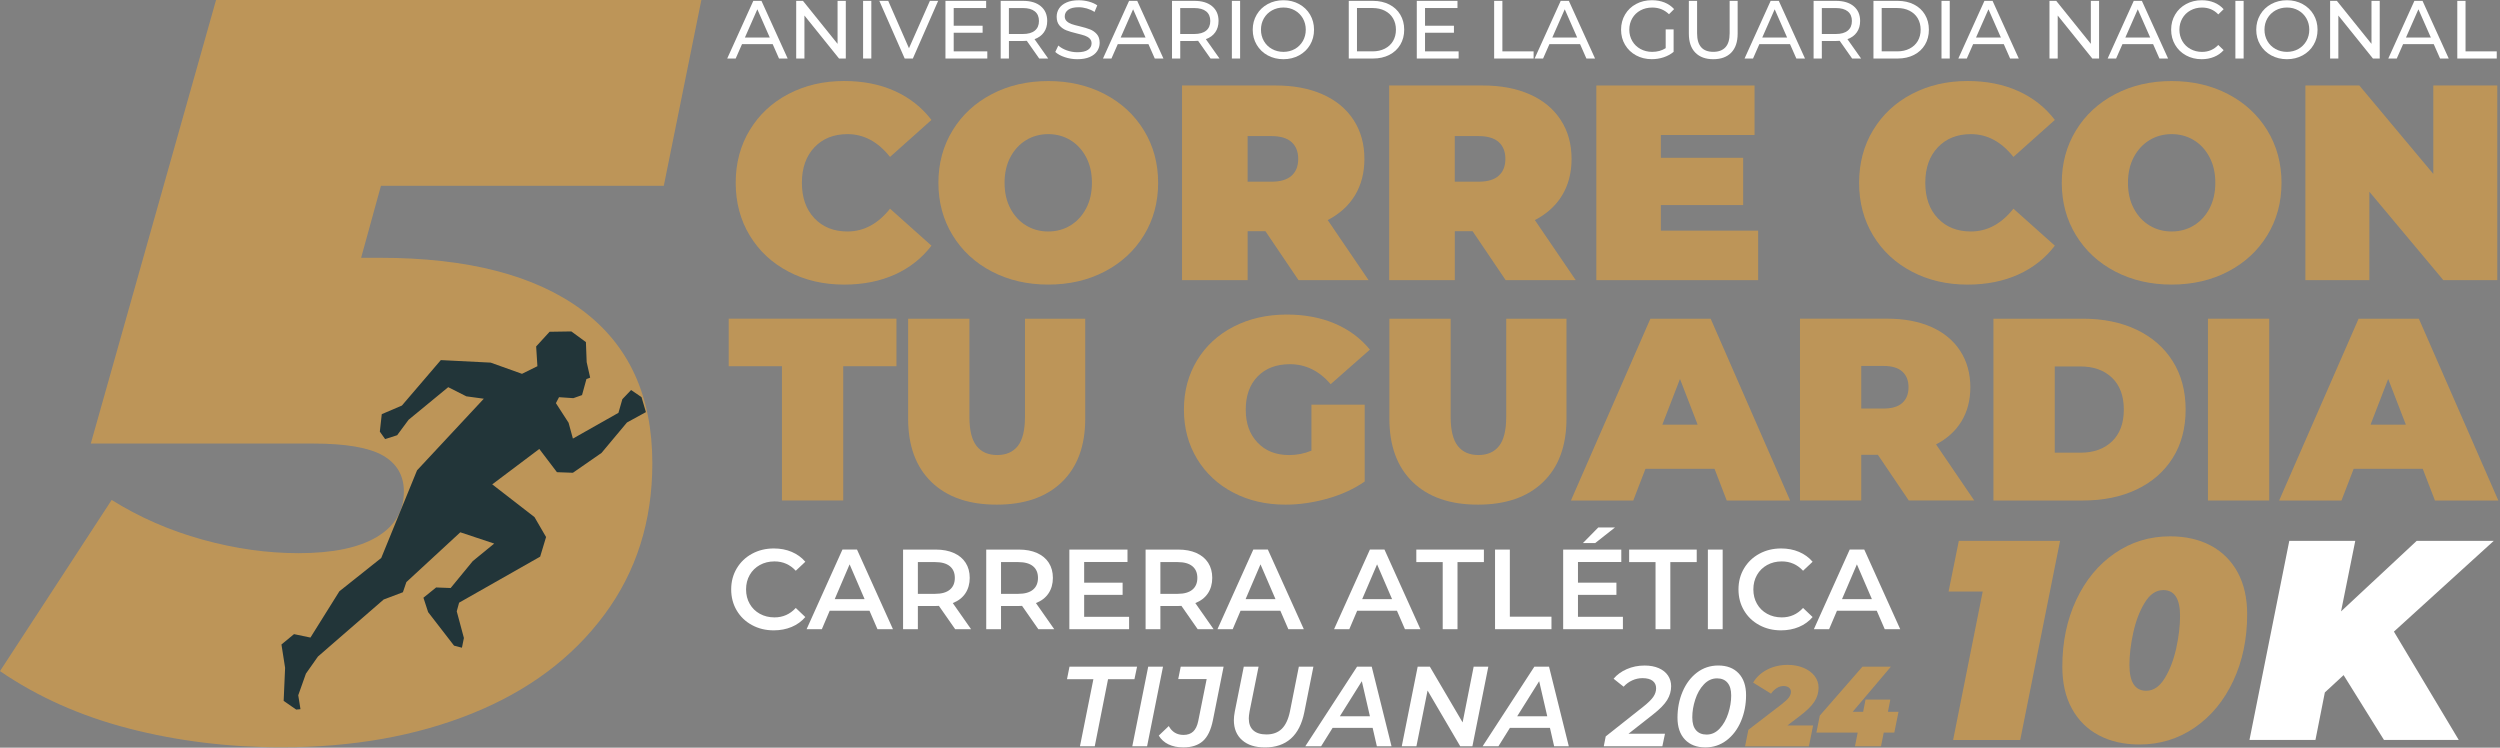 <svg width="953" height="285" viewBox="0 0 953 285" fill="none" xmlns="http://www.w3.org/2000/svg">
<rect x="0" y="0" width="953" height="285" fill="#808080" stroke="none"/>
<g clip-path="url(#clip0_1_2)">
<path d="M145.22 70.82L137.66 98.27H144.82C178.24 98.27 203.9 104.9 221.81 118.16C239.71 131.43 248.67 150.92 248.67 176.65C248.67 198.67 242.57 217.9 230.37 234.34C218.17 250.79 201.39 263.32 180.04 271.94C158.69 280.56 134.49 284.87 107.43 284.87C87 284.87 67.58 282.48 49.14 277.71C30.7 272.94 14.33 265.64 0 255.83L42.57 190.58C53.17 197.21 64.71 202.25 77.18 205.7C89.64 209.15 101.85 210.87 113.78 210.87C126.77 210.87 136.72 208.82 143.62 204.7C150.51 200.59 153.96 194.82 153.96 187.39C153.96 181.29 151.3 176.72 146 173.66C140.69 170.61 131.81 169.08 119.34 169.08H34.61L82.36 0H267.36L253.04 70.82H145.22Z" fill="#BD9558"/>
<path d="M204.86 139.6L198.98 142.5L187.05 138.23L168.04 137.27L153.2 154.6L145.53 157.88L144.79 164.54L146.81 167.38L151.39 165.91L155.75 160.02L170.86 147.59L177.77 151.08L184.43 151.99L158.98 179.29L145.33 212.7L129.37 225.4L118.34 243.04L112.08 241.73L107.29 245.68L108.68 254.57L108.13 267.18L112.91 270.49L114.54 270.34L113.69 265.03L116.62 256.78L121.2 250.27L146.24 228.54L153.59 225.76L154.91 221.89L175.47 202.91L188.39 207.21L180.22 213.89L171.79 224.15L166.25 223.94L161.41 227.85L163.2 233.34L173.08 246.12L176.09 246.91L176.84 243.2L174.11 233.03L175.01 229.74L205.91 212.19L208.16 204.72L203.75 197.12L187.64 184.64L205.58 171.14L212.31 180L218.39 180.22L229.3 172.65L238.99 161.06L246.22 157.1L244.54 151.38L240.57 148.68L237.24 152.17L235.75 157.37L218.39 167.19L216.75 161.17L211.91 153.68L213.1 151.41L218.56 151.78L221.87 150.61L223.55 144.49L224.97 143.96L223.64 138.04L223.35 130.4L217.78 126.34L209.5 126.47L204.38 132.07L204.86 139.6Z" fill="#223539"/>
<path d="M300.59 103.55C294.3 100.26 289.37 95.67 285.8 89.77C282.23 83.87 280.45 77.17 280.45 69.68C280.45 62.19 282.23 55.49 285.8 49.59C289.37 43.69 294.3 39.1 300.59 35.81C306.88 32.52 313.95 30.88 321.79 30.88C329 30.88 335.43 32.15 341.08 34.7C346.73 37.24 351.4 40.92 355.07 45.72L339.28 59.82C334.69 54.03 329.28 51.13 323.06 51.13C317.83 51.13 313.63 52.81 310.45 56.16C307.27 59.52 305.68 64.02 305.68 69.68C305.68 75.34 307.27 79.84 310.45 83.2C313.63 86.56 317.83 88.24 323.06 88.24C329.28 88.24 334.68 85.34 339.28 79.55L355.07 93.65C351.39 98.46 346.73 102.13 341.08 104.67C335.43 107.21 329 108.49 321.79 108.49C313.95 108.49 306.88 106.85 300.59 103.56V103.55Z" fill="#BD9558"/>
<path d="M378.08 103.5C371.72 100.18 366.74 95.57 363.13 89.67C359.53 83.77 357.72 77.11 357.72 69.69C357.72 62.27 359.52 55.61 363.13 49.71C366.73 43.81 371.72 39.2 378.08 35.88C384.44 32.56 391.61 30.9 399.6 30.9C407.59 30.9 414.76 32.56 421.12 35.88C427.48 39.2 432.46 43.81 436.07 49.71C439.67 55.61 441.48 62.27 441.48 69.69C441.48 77.11 439.68 83.77 436.07 89.67C432.47 95.57 427.48 100.18 421.12 103.5C414.76 106.82 407.59 108.48 399.6 108.48C391.61 108.48 384.44 106.82 378.08 103.5ZM408.02 85.96C410.53 84.44 412.52 82.29 414.01 79.49C415.49 76.7 416.24 73.43 416.24 69.68C416.24 65.93 415.5 62.67 414.01 59.88C412.53 57.09 410.53 54.93 408.02 53.41C405.51 51.89 402.7 51.13 399.59 51.13C396.48 51.13 393.67 51.89 391.16 53.41C388.65 54.93 386.66 57.09 385.17 59.88C383.69 62.67 382.94 65.94 382.94 69.68C382.94 73.42 383.68 76.69 385.17 79.49C386.65 82.28 388.65 84.44 391.16 85.96C393.67 87.48 396.48 88.24 399.59 88.24C402.7 88.24 405.51 87.48 408.02 85.96Z" fill="#BD9558"/>
<path d="M482.38 88.13H475.6V106.79H450.58V32.59H486.3C493.15 32.59 499.13 33.72 504.21 35.98C509.3 38.24 513.22 41.49 515.98 45.73C518.74 49.97 520.11 54.92 520.11 60.57C520.11 65.87 518.91 70.5 516.51 74.46C514.11 78.42 510.64 81.56 506.12 83.89L521.7 106.79H494.99L482.38 88.13ZM492.34 54.16C490.64 52.64 488.1 51.88 484.71 51.88H475.59V69.26H484.71C488.1 69.26 490.65 68.5 492.34 66.98C494.04 65.46 494.88 63.32 494.88 60.57C494.88 57.82 494.03 55.68 492.34 54.16Z" fill="#BD9558"/>
<path d="M561.35 88.13H554.57V106.79H529.55V32.59H565.27C572.12 32.59 578.1 33.72 583.18 35.98C588.27 38.24 592.19 41.49 594.95 45.73C597.71 49.97 599.08 54.92 599.08 60.57C599.08 65.87 597.88 70.5 595.48 74.46C593.08 78.42 589.61 81.56 585.09 83.89L600.67 106.79H573.96L561.35 88.13ZM571.31 54.16C569.61 52.64 567.07 51.88 563.68 51.88H554.56V69.26H563.68C567.07 69.26 569.62 68.5 571.31 66.98C573.01 65.46 573.85 63.32 573.85 60.57C573.85 57.82 573 55.68 571.31 54.16Z" fill="#BD9558"/>
<path d="M670.21 87.92V106.79H608.52V32.59H668.83V51.46H633.11V60.15H664.49V78.17H633.11V87.92H670.21Z" fill="#BD9558"/>
<path d="M728.83 103.55C722.54 100.26 717.61 95.67 714.04 89.77C710.47 83.87 708.69 77.17 708.69 69.68C708.69 62.19 710.47 55.49 714.04 49.59C717.61 43.69 722.54 39.1 728.83 35.81C735.12 32.52 742.19 30.88 750.03 30.88C757.24 30.88 763.67 32.15 769.32 34.7C774.97 37.24 779.64 40.92 783.31 45.72L767.52 59.82C762.93 54.03 757.52 51.13 751.3 51.13C746.07 51.13 741.87 52.81 738.69 56.16C735.51 59.52 733.92 64.02 733.92 69.68C733.92 75.34 735.51 79.84 738.69 83.2C741.87 86.56 746.07 88.24 751.3 88.24C757.52 88.24 762.92 85.34 767.52 79.55L783.31 93.65C779.63 98.46 774.97 102.13 769.32 104.67C763.67 107.21 757.24 108.49 750.03 108.49C742.19 108.49 735.12 106.85 728.83 103.56V103.55Z" fill="#BD9558"/>
<path d="M806.31 103.5C799.95 100.18 794.97 95.57 791.36 89.67C787.76 83.77 785.95 77.11 785.95 69.69C785.95 62.27 787.75 55.61 791.36 49.71C794.96 43.81 799.95 39.2 806.31 35.88C812.67 32.56 819.84 30.9 827.83 30.9C835.82 30.9 842.99 32.56 849.35 35.88C855.71 39.2 860.69 43.81 864.3 49.71C867.9 55.61 869.71 62.27 869.71 69.69C869.71 77.11 867.91 83.77 864.3 89.67C860.7 95.57 855.71 100.18 849.35 103.5C842.99 106.82 835.82 108.48 827.83 108.48C819.84 108.48 812.67 106.82 806.31 103.5ZM836.26 85.96C838.77 84.44 840.76 82.29 842.25 79.49C843.73 76.7 844.48 73.43 844.48 69.68C844.48 65.93 843.74 62.67 842.25 59.88C840.77 57.09 838.77 54.93 836.26 53.41C833.75 51.89 830.94 51.13 827.83 51.13C824.72 51.13 821.91 51.89 819.4 53.41C816.89 54.93 814.9 57.09 813.41 59.88C811.93 62.67 811.18 65.94 811.18 69.68C811.18 73.42 811.92 76.69 813.41 79.49C814.89 82.28 816.89 84.44 819.4 85.96C821.91 87.48 824.72 88.24 827.83 88.24C830.94 88.24 833.75 87.48 836.26 85.96Z" fill="#BD9558"/>
<path d="M951.96 32.59V106.79H931.4L903.2 73.08V106.79H878.82V32.59H899.38L927.58 66.3V32.59H951.96Z" fill="#BD9558"/>
<path d="M298.07 139.6H277.78V121.48H341.73V139.6H321.44V190.78H298.08V139.6H298.07Z" fill="#BD9558"/>
<path d="M355.09 183.76C349.15 178.02 346.18 169.97 346.18 159.6V121.49H369.54V158.91C369.54 163.99 370.45 167.69 372.26 170C374.07 172.31 376.7 173.46 380.13 173.46C383.56 173.46 386.18 172.31 388 170C389.81 167.69 390.72 164 390.72 158.91V121.49H413.69V159.6C413.69 169.96 410.72 178.01 404.78 183.76C398.84 189.5 390.56 192.37 379.93 192.37C369.3 192.37 361.02 189.5 355.08 183.76H355.09Z" fill="#BD9558"/>
<path d="M499.93 154.26H520.22V183.56C516.13 186.4 511.37 188.58 505.96 190.09C500.55 191.61 495.23 192.37 490.02 192.37C482.63 192.37 475.99 190.84 470.12 187.77C464.24 184.7 459.64 180.41 456.31 174.9C452.98 169.39 451.31 163.14 451.31 156.14C451.31 149.14 452.98 142.89 456.31 137.38C459.64 131.87 464.3 127.58 470.27 124.51C476.24 121.44 482.99 119.91 490.52 119.91C497.32 119.91 503.41 121.05 508.79 123.33C514.17 125.61 518.64 128.92 522.2 133.28L507.25 146.45C502.89 141.37 497.71 138.83 491.71 138.83C486.56 138.83 482.47 140.38 479.43 143.48C476.39 146.58 474.88 150.81 474.88 156.15C474.88 161.49 476.38 165.55 479.38 168.72C482.38 171.89 486.39 173.47 491.41 173.47C494.38 173.47 497.22 172.91 499.92 171.79V154.27L499.93 154.26Z" fill="#BD9558"/>
<path d="M538.54 183.76C532.6 178.02 529.63 169.97 529.63 159.6V121.49H552.99V158.91C552.99 163.99 553.9 167.69 555.71 170C557.52 172.31 560.15 173.46 563.58 173.46C567.01 173.46 569.63 172.31 571.45 170C573.26 167.69 574.17 164 574.17 158.91V121.49H597.14V159.6C597.14 169.96 594.17 178.01 588.23 183.76C582.29 189.5 574.01 192.37 563.38 192.37C552.75 192.37 544.47 189.5 538.53 183.76H538.54Z" fill="#BD9558"/>
<path d="M653.58 178.71H627.25L622.6 190.79H598.84L629.13 121.49H652.1L682.39 190.79H658.23L653.58 178.71ZM647.14 161.88L640.41 144.46L633.68 161.88H647.14Z" fill="#BD9558"/>
<path d="M715.85 173.36H709.51V190.78H686.15V121.48H719.51C725.91 121.48 731.49 122.54 736.24 124.65C740.99 126.76 744.66 129.8 747.23 133.76C749.8 137.72 751.09 142.34 751.09 147.62C751.09 152.57 749.97 156.89 747.72 160.59C745.48 164.29 742.24 167.22 738.02 169.4L752.57 190.78H727.62L715.84 173.36H715.85ZM725.15 141.63C723.57 140.21 721.19 139.5 718.02 139.5H709.51V155.74H718.02C721.19 155.74 723.56 155.03 725.15 153.61C726.73 152.19 727.53 150.19 727.53 147.62C727.53 145.05 726.74 143.05 725.15 141.63Z" fill="#BD9558"/>
<path d="M759.9 121.49H794.06C801.78 121.49 808.6 122.89 814.5 125.7C820.41 128.51 824.99 132.52 828.26 137.73C831.53 142.94 833.16 149.08 833.16 156.14C833.16 163.2 831.53 169.34 828.26 174.55C824.99 179.76 820.4 183.77 814.5 186.58C808.59 189.39 801.78 190.79 794.06 190.79H759.9V121.49ZM793.07 172.57C798.09 172.57 802.09 171.13 805.1 168.26C808.1 165.39 809.6 161.35 809.6 156.13C809.6 150.91 808.1 146.87 805.1 144C802.1 141.13 798.09 139.69 793.07 139.69H783.27V172.56H793.07V172.57Z" fill="#BD9558"/>
<path d="M841.67 121.49H865.03V190.79H841.67V121.49Z" fill="#BD9558"/>
<path d="M923.55 178.71H897.22L892.57 190.79H868.81L899.1 121.49H922.07L952.36 190.79H928.2L923.55 178.71ZM917.11 161.88L910.38 144.46L903.65 161.88H917.11Z" fill="#BD9558"/>
<path d="M294.54 16.82H282.86L280.44 22.32H277.21L287.16 0.33H290.27L300.26 22.31H296.96L294.54 16.81V16.82ZM293.44 14.31L288.7 3.54L283.96 14.31H293.44Z" fill="white"/>
<path d="M322.42 0.33V22.31H319.84L306.65 5.92V22.31H303.51V0.33H306.09L319.28 16.72V0.33H322.42Z" fill="white"/>
<path d="M329.01 0.33H332.15V22.31H329.01V0.33Z" fill="white"/>
<path d="M357.62 0.33L347.98 22.31H344.87L335.2 0.33H338.59L346.5 18.39L354.48 0.33H357.62Z" fill="white"/>
<path d="M376.36 19.58V22.31H360.41V0.33H375.92V3.06H363.55V9.81H374.57V12.48H363.55V19.58H376.36Z" fill="white"/>
<path d="M396.15 22.31L391.41 15.56C390.82 15.6 390.36 15.62 390.03 15.62H384.6V22.31H381.46V0.33H390.03C392.88 0.33 395.12 1.01 396.75 2.37C398.38 3.73 399.2 5.6 399.2 7.99C399.2 9.69 398.78 11.13 397.94 12.32C397.1 13.51 395.91 14.38 394.36 14.93L399.57 22.31H396.15ZM394.48 11.67C395.53 10.81 396.05 9.59 396.05 8C396.05 6.41 395.53 5.19 394.48 4.34C393.43 3.49 391.92 3.07 389.93 3.07H384.59V12.96H389.93C391.92 12.96 393.44 12.53 394.48 11.67Z" fill="white"/>
<path d="M405.9 21.8C404.36 21.29 403.15 20.62 402.27 19.81L403.43 17.36C404.27 18.11 405.34 18.73 406.65 19.2C407.96 19.67 409.3 19.91 410.68 19.91C412.5 19.91 413.86 19.6 414.76 18.98C415.66 18.36 416.11 17.54 416.11 16.52C416.11 15.77 415.86 15.15 415.37 14.68C414.88 14.21 414.27 13.85 413.55 13.6C412.83 13.35 411.81 13.07 410.49 12.75C408.84 12.35 407.5 11.96 406.49 11.56C405.47 11.16 404.61 10.55 403.88 9.72C403.16 8.89 402.8 7.78 402.8 6.38C402.8 5.21 403.11 4.15 403.73 3.21C404.35 2.27 405.28 1.51 406.54 0.95C407.8 0.38 409.36 0.1 411.22 0.1C412.52 0.1 413.8 0.27 415.05 0.6C416.31 0.94 417.38 1.42 418.28 2.04L417.24 4.55C416.32 3.96 415.33 3.52 414.29 3.22C413.24 2.92 412.22 2.76 411.21 2.76C409.43 2.76 408.1 3.08 407.21 3.73C406.32 4.38 405.88 5.22 405.88 6.24C405.88 6.99 406.13 7.61 406.63 8.08C407.13 8.55 407.75 8.92 408.5 9.18C409.24 9.44 410.25 9.72 411.53 10.01C413.18 10.41 414.51 10.81 415.52 11.2C416.52 11.6 417.39 12.2 418.11 13.02C418.83 13.84 419.19 14.94 419.19 16.32C419.19 17.47 418.88 18.52 418.25 19.48C417.62 20.43 416.67 21.19 415.39 21.74C414.11 22.3 412.54 22.57 410.68 22.57C409.03 22.57 407.43 22.31 405.89 21.8H405.9Z" fill="white"/>
<path d="M437.78 16.82H426.1L423.68 22.32H420.45L430.4 0.33H433.51L443.5 22.31H440.2L437.78 16.81V16.82ZM436.68 14.31L431.94 3.54L427.2 14.31H436.68Z" fill="white"/>
<path d="M461.46 22.31L456.72 15.56C456.13 15.6 455.67 15.62 455.34 15.62H449.91V22.31H446.77V0.33H455.34C458.19 0.33 460.43 1.01 462.06 2.37C463.69 3.73 464.51 5.6 464.51 7.99C464.51 9.69 464.09 11.13 463.25 12.32C462.41 13.51 461.22 14.38 459.67 14.93L464.88 22.31H461.46ZM459.79 11.67C460.84 10.81 461.36 9.59 461.36 8C461.36 6.41 460.84 5.19 459.79 4.34C458.74 3.49 457.23 3.07 455.24 3.07H449.9V12.96H455.24C457.23 12.96 458.75 12.53 459.79 11.67Z" fill="white"/>
<path d="M469.59 0.33H472.73V22.31H469.59V0.33Z" fill="white"/>
<path d="M483.25 21.11C481.47 20.14 480.07 18.79 479.06 17.08C478.04 15.36 477.54 13.45 477.54 11.33C477.54 9.21 478.05 7.3 479.06 5.58C480.07 3.86 481.47 2.52 483.25 1.55C485.03 0.58 487.03 0.09 489.25 0.09C491.47 0.09 493.44 0.58 495.22 1.55C497 2.52 498.39 3.86 499.4 5.57C500.4 7.28 500.91 9.2 500.91 11.33C500.91 13.46 500.41 15.39 499.4 17.09C498.4 18.8 497 20.14 495.22 21.11C493.44 22.08 491.45 22.57 489.25 22.57C487.05 22.57 485.03 22.08 483.25 21.11ZM493.6 18.67C494.89 17.94 495.9 16.93 496.65 15.64C497.39 14.35 497.76 12.91 497.76 11.32C497.76 9.73 497.39 8.29 496.65 7C495.91 5.71 494.89 4.7 493.6 3.97C492.31 3.24 490.86 2.87 489.25 2.87C487.64 2.87 486.18 3.24 484.87 3.97C483.56 4.7 482.54 5.71 481.79 7C481.05 8.29 480.68 9.73 480.68 11.32C480.68 12.91 481.05 14.35 481.79 15.64C482.53 16.93 483.56 17.94 484.87 18.67C486.18 19.4 487.64 19.77 489.25 19.77C490.86 19.77 492.31 19.4 493.6 18.67Z" fill="white"/>
<path d="M514.15 0.33H523.41C525.73 0.33 527.8 0.79 529.6 1.71C531.4 2.63 532.8 3.92 533.79 5.59C534.78 7.25 535.28 9.16 535.28 11.32C535.28 13.48 534.78 15.39 533.79 17.05C532.8 18.71 531.4 20.01 529.6 20.93C527.8 21.85 525.74 22.31 523.41 22.31H514.15V0.33ZM523.22 19.58C525 19.58 526.56 19.23 527.91 18.54C529.26 17.85 530.3 16.88 531.03 15.64C531.76 14.39 532.13 12.95 532.13 11.32C532.13 9.69 531.76 8.25 531.03 7C530.3 5.75 529.26 4.79 527.91 4.1C526.56 3.41 524.99 3.06 523.22 3.06H517.28V19.58H523.22Z" fill="white"/>
<path d="M556.03 19.58V22.31H540.08V0.33H555.59V3.06H543.22V9.81H554.24V12.48H543.22V19.58H556.03Z" fill="white"/>
<path d="M569.57 0.33H572.71V19.58H584.61V22.31H569.57V0.33Z" fill="white"/>
<path d="M602.32 16.82H590.64L588.22 22.32H584.99L594.94 0.34H598.05L608.04 22.32H604.74L602.32 16.82ZM601.22 14.31L596.48 3.54L591.74 14.31H601.22Z" fill="white"/>
<path d="M634.97 11.2H637.98V19.77C636.89 20.67 635.63 21.36 634.18 21.84C632.74 22.32 631.23 22.56 629.66 22.56C627.44 22.56 625.44 22.07 623.66 21.1C621.88 20.13 620.48 18.79 619.47 17.08C618.45 15.37 617.95 13.45 617.95 11.32C617.95 9.19 618.46 7.26 619.47 5.54C620.48 3.82 621.89 2.48 623.68 1.52C625.47 0.56 627.48 0.08 629.72 0.08C631.48 0.08 633.07 0.37 634.51 0.94C635.94 1.52 637.16 2.36 638.17 3.47L636.22 5.42C634.46 3.72 632.34 2.88 629.85 2.88C628.17 2.88 626.67 3.24 625.34 3.96C624.01 4.68 622.97 5.69 622.22 6.97C621.47 8.26 621.09 9.71 621.09 11.32C621.09 12.93 621.47 14.35 622.22 15.64C622.97 16.93 624.01 17.94 625.34 18.67C626.67 19.4 628.16 19.77 629.81 19.77C631.78 19.77 633.49 19.3 634.96 18.36V11.2H634.97Z" fill="white"/>
<path d="M646.24 20.05C644.61 18.38 643.79 15.97 643.79 12.83V0.33H646.93V12.7C646.93 17.41 648.99 19.76 653.12 19.76C655.13 19.76 656.67 19.18 657.74 18.02C658.81 16.86 659.34 15.08 659.34 12.7V0.33H662.39V12.83C662.39 15.99 661.57 18.4 659.94 20.07C658.31 21.74 656.03 22.57 653.1 22.57C650.17 22.57 647.89 21.73 646.25 20.06L646.24 20.05Z" fill="white"/>
<path d="M682.35 16.82H670.67L668.25 22.32H665.02L674.97 0.34H678.08L688.07 22.32H684.77L682.35 16.82ZM681.25 14.31L676.51 3.54L671.77 14.31H681.25Z" fill="white"/>
<path d="M706.03 22.31L701.29 15.56C700.7 15.6 700.24 15.62 699.91 15.62H694.48V22.31H691.34V0.33H699.91C702.76 0.33 705 1.01 706.63 2.37C708.26 3.73 709.08 5.6 709.08 7.99C709.08 9.69 708.66 11.13 707.82 12.32C706.98 13.51 705.79 14.38 704.24 14.93L709.45 22.31H706.03ZM704.37 11.67C705.42 10.81 705.94 9.59 705.94 8C705.94 6.41 705.42 5.19 704.37 4.34C703.32 3.49 701.81 3.07 699.82 3.07H694.48V12.96H699.82C701.81 12.96 703.33 12.53 704.37 11.67Z" fill="white"/>
<path d="M714.16 0.33H723.42C725.74 0.33 727.81 0.79 729.61 1.71C731.41 2.63 732.81 3.92 733.8 5.59C734.79 7.25 735.29 9.16 735.29 11.32C735.29 13.48 734.79 15.39 733.8 17.05C732.81 18.71 731.41 20.01 729.61 20.93C727.81 21.85 725.75 22.31 723.42 22.31H714.16V0.33ZM723.24 19.58C725.02 19.58 726.58 19.23 727.93 18.54C729.28 17.85 730.32 16.88 731.05 15.64C731.78 14.39 732.15 12.95 732.15 11.32C732.15 9.69 731.78 8.25 731.05 7C730.32 5.75 729.28 4.79 727.93 4.1C726.58 3.41 725.01 3.06 723.24 3.06H717.3V19.58H723.24Z" fill="white"/>
<path d="M740.1 0.33H743.24V22.31H740.1V0.33Z" fill="white"/>
<path d="M763.84 16.82H752.16L749.74 22.32H746.51L756.46 0.34H759.57L769.56 22.32H766.26L763.84 16.82ZM762.74 14.31L758 3.54L753.26 14.31H762.74Z" fill="white"/>
<path d="M800.17 0.33V22.31H797.59L784.4 5.92V22.31H781.26V0.33H783.84L797.03 16.72V0.33H800.17Z" fill="white"/>
<path d="M820.76 16.82H809.08L806.66 22.32H803.43L813.38 0.34H816.49L826.48 22.32H823.18L820.76 16.82ZM819.66 14.31L814.92 3.54L810.18 14.31H819.66Z" fill="white"/>
<path d="M833.31 21.11C831.54 20.14 830.15 18.8 829.15 17.09C828.15 15.38 827.64 13.46 827.64 11.33C827.64 9.2 828.14 7.27 829.15 5.57C830.15 3.86 831.55 2.52 833.33 1.55C835.11 0.58 837.1 0.09 839.3 0.09C841.02 0.09 842.59 0.38 844.01 0.95C845.43 1.53 846.65 2.38 847.65 3.51L845.61 5.49C843.96 3.75 841.89 2.88 839.42 2.88C837.79 2.88 836.31 3.25 834.99 3.98C833.67 4.71 832.64 5.72 831.9 7.01C831.16 8.3 830.79 9.74 830.79 11.33C830.79 12.92 831.16 14.36 831.9 15.65C832.64 16.94 833.67 17.95 834.99 18.68C836.31 19.41 837.78 19.78 839.42 19.78C841.87 19.78 843.93 18.9 845.61 17.14L847.65 19.12C846.65 20.25 845.43 21.11 843.99 21.69C842.56 22.28 840.98 22.57 839.26 22.57C837.06 22.57 835.08 22.08 833.31 21.11Z" fill="white"/>
<path d="M852.13 0.33H855.27V22.31H852.13V0.33Z" fill="white"/>
<path d="M865.79 21.11C864.01 20.14 862.61 18.79 861.6 17.08C860.58 15.36 860.08 13.45 860.08 11.33C860.08 9.21 860.59 7.3 861.6 5.58C862.61 3.86 864.01 2.52 865.79 1.55C867.57 0.58 869.57 0.09 871.79 0.09C874.01 0.09 875.98 0.58 877.76 1.55C879.54 2.52 880.93 3.86 881.94 5.57C882.94 7.28 883.45 9.2 883.45 11.33C883.45 13.46 882.95 15.39 881.94 17.09C880.94 18.8 879.54 20.14 877.76 21.11C875.98 22.08 873.99 22.57 871.79 22.57C869.59 22.57 867.57 22.08 865.79 21.11ZM876.14 18.67C877.43 17.94 878.44 16.93 879.19 15.64C879.93 14.35 880.3 12.91 880.3 11.32C880.3 9.73 879.93 8.29 879.19 7C878.45 5.71 877.43 4.7 876.14 3.97C874.85 3.24 873.4 2.87 871.79 2.87C870.18 2.87 868.72 3.24 867.41 3.97C866.1 4.7 865.08 5.71 864.33 7C863.59 8.29 863.22 9.73 863.22 11.32C863.22 12.91 863.59 14.35 864.33 15.64C865.07 16.93 866.1 17.94 867.41 18.67C868.72 19.4 870.18 19.77 871.79 19.77C873.4 19.77 874.85 19.4 876.14 18.67Z" fill="white"/>
<path d="M907.15 0.33V22.31H904.57L891.38 5.92V22.31H888.24V0.33H890.82L904.01 16.72V0.33H907.15Z" fill="white"/>
<path d="M927.74 16.82H916.06L913.64 22.32H910.41L920.36 0.34H923.47L933.46 22.32H930.16L927.74 16.82ZM926.64 14.31L921.9 3.54L917.16 14.31H926.64Z" fill="white"/>
<path d="M936.72 0.33H939.86V19.58H951.76V22.31H936.72V0.33Z" fill="white"/>
<path d="M286.64 238.27C284.17 236.93 282.23 235.07 280.83 232.7C279.43 230.33 278.73 227.66 278.73 224.68C278.73 221.7 279.44 219.03 280.85 216.66C282.27 214.29 284.21 212.43 286.68 211.09C289.15 209.75 291.92 209.07 294.98 209.07C297.47 209.07 299.74 209.5 301.79 210.37C303.84 211.24 305.58 212.49 306.99 214.14L303.35 217.57C301.15 215.2 298.45 214.01 295.24 214.01C293.16 214.01 291.29 214.47 289.65 215.38C288 216.29 286.71 217.56 285.79 219.17C284.86 220.79 284.4 222.62 284.4 224.68C284.4 226.74 284.86 228.57 285.79 230.19C286.71 231.81 288 233.07 289.65 233.98C291.3 234.89 293.16 235.35 295.24 235.35C298.45 235.35 301.15 234.15 303.35 231.75L306.99 235.22C305.57 236.87 303.83 238.13 301.77 238.99C299.71 239.85 297.43 240.29 294.94 240.29C291.88 240.29 289.11 239.62 286.64 238.27Z" fill="white"/>
<path d="M331.46 232.82H316.28L313.29 239.84H307.48L321.14 209.49H326.69L340.39 239.84H334.49L331.45 232.82H331.46ZM329.59 228.4L323.87 215.13L318.19 228.4H329.59Z" fill="white"/>
<path d="M364.11 239.85L357.91 230.96C357.65 230.99 357.26 231 356.74 231H349.89V239.85H344.25V209.5H356.74C359.37 209.5 361.66 209.93 363.61 210.8C365.56 211.67 367.06 212.91 368.1 214.53C369.14 216.15 369.66 218.07 369.66 220.3C369.66 222.53 369.1 224.55 367.99 226.2C366.88 227.85 365.28 229.08 363.2 229.89L370.18 239.86H364.11V239.85ZM362.07 215.83C360.8 214.79 358.93 214.27 356.48 214.27H349.89V226.37H356.48C358.94 226.37 360.8 225.84 362.07 224.79C363.34 223.74 363.98 222.24 363.98 220.3C363.98 218.36 363.34 216.87 362.07 215.83Z" fill="white"/>
<path d="M395.81 239.85L389.61 230.96C389.35 230.99 388.96 231 388.44 231H381.59V239.85H375.95V209.5H388.44C391.07 209.5 393.36 209.93 395.31 210.8C397.26 211.67 398.76 212.91 399.8 214.53C400.84 216.15 401.36 218.07 401.36 220.3C401.36 222.53 400.8 224.55 399.69 226.2C398.58 227.85 396.98 229.08 394.9 229.89L401.88 239.86H395.81V239.85ZM393.77 215.83C392.5 214.79 390.63 214.27 388.18 214.27H381.59V226.37H388.18C390.64 226.37 392.5 225.84 393.77 224.79C395.04 223.74 395.68 222.24 395.68 220.3C395.68 218.36 395.04 216.87 393.77 215.83Z" fill="white"/>
<path d="M430.41 235.12V239.85H407.64V209.5H429.8V214.23H413.28V222.12H427.94V226.76H413.28V235.13H430.41V235.12Z" fill="white"/>
<path d="M456.56 239.85L450.36 230.96C450.1 230.99 449.71 231 449.19 231H442.34V239.85H436.7V209.5H449.19C451.82 209.5 454.11 209.93 456.06 210.8C458.01 211.67 459.51 212.91 460.55 214.53C461.59 216.15 462.11 218.07 462.11 220.3C462.11 222.53 461.55 224.55 460.44 226.2C459.33 227.85 457.73 229.08 455.65 229.89L462.63 239.86H456.56V239.85ZM454.52 215.83C453.25 214.79 451.38 214.27 448.93 214.27H442.34V226.37H448.93C451.39 226.37 453.25 225.84 454.52 224.79C455.79 223.74 456.43 222.24 456.43 220.3C456.43 218.36 455.79 216.87 454.52 215.83Z" fill="white"/>
<path d="M488.08 232.82H472.9L469.91 239.84H464.1L477.76 209.49H483.31L497.01 239.84H491.11L488.07 232.82H488.08ZM486.22 228.4L480.5 215.13L474.82 228.4H486.22Z" fill="white"/>
<path d="M532.53 232.82H517.35L514.36 239.84H508.55L522.21 209.49H527.76L541.46 239.84H535.56L532.52 232.82H532.53ZM530.66 228.4L524.94 215.13L519.26 228.4H530.66Z" fill="white"/>
<path d="M549.96 214.27H539.9V209.5H565.66V214.27H555.6V239.85H549.96V214.27Z" fill="white"/>
<path d="M569.91 209.5H575.55V235.08H591.42V239.85H569.91V209.5Z" fill="white"/>
<path d="M618.65 235.12V239.85H595.88V209.5H618.04V214.23H601.52V222.12H616.18V226.76H601.52V235.13H618.65V235.12ZM609.24 201.08H615.62L608.08 207.02H603.4L609.25 201.08H609.24Z" fill="white"/>
<path d="M631.09 214.27H621.03V209.5H646.79V214.27H636.73V239.85H631.09V214.27Z" fill="white"/>
<path d="M651.04 209.5H656.68V239.85H651.04V209.5Z" fill="white"/>
<path d="M670.62 238.27C668.15 236.93 666.21 235.07 664.81 232.7C663.41 230.33 662.71 227.66 662.71 224.68C662.71 221.7 663.42 219.03 664.83 216.66C666.25 214.29 668.19 212.43 670.66 211.09C673.13 209.75 675.9 209.07 678.96 209.07C681.45 209.07 683.72 209.5 685.77 210.37C687.82 211.24 689.56 212.49 690.97 214.14L687.33 217.57C685.13 215.2 682.43 214.01 679.22 214.01C677.14 214.01 675.27 214.47 673.63 215.38C671.98 216.29 670.69 217.56 669.77 219.17C668.84 220.79 668.38 222.62 668.38 224.68C668.38 226.74 668.84 228.57 669.77 230.19C670.69 231.81 671.98 233.07 673.63 233.98C675.28 234.89 677.14 235.35 679.22 235.35C682.43 235.35 685.13 234.15 687.33 231.75L690.97 235.22C689.55 236.87 687.81 238.13 685.75 238.99C683.69 239.85 681.41 240.29 678.92 240.29C675.86 240.29 673.09 239.62 670.62 238.27Z" fill="white"/>
<path d="M715.43 232.82H700.25L697.26 239.84H691.45L705.11 209.49H710.66L724.36 239.84H718.46L715.42 232.82H715.43ZM713.57 228.4L707.85 215.13L702.17 228.4H713.57Z" fill="white"/>
<path d="M416.8 258.9H406.74L407.69 254.13H433.45L432.45 258.9H422.39L417.32 284.48H411.68L416.8 258.9Z" fill="white"/>
<path d="M437.7 254.13H443.34L437.27 284.48H431.63L437.7 254.13Z" fill="white"/>
<path d="M445.41 283.75C443.82 282.97 442.59 281.86 441.72 280.41L445.54 276.77C446.75 279.02 448.63 280.15 451.18 280.15C452.71 280.15 453.93 279.72 454.84 278.87C455.75 278.02 456.39 276.68 456.77 274.86L459.98 258.86H449.14L450.09 254.13H466.44L462.36 274.55C461.61 278.28 460.32 280.94 458.5 282.53C456.68 284.12 454.21 284.91 451.09 284.91C448.89 284.91 447 284.52 445.41 283.74V283.75Z" fill="white"/>
<path d="M473.49 282.14C471.39 280.29 470.35 277.75 470.35 274.51C470.35 273.56 470.47 272.47 470.7 271.26L474.13 254.13H479.77L476.34 271.17C476.14 272.33 476.04 273.22 476.04 273.86C476.04 275.88 476.62 277.41 477.78 278.43C478.93 279.46 480.6 279.97 482.77 279.97C485.2 279.97 487.14 279.26 488.6 277.85C490.06 276.43 491.11 274.19 491.74 271.13L495.12 254.13H500.67L497.2 271.52C496.3 275.97 494.6 279.32 492.08 281.56C489.56 283.8 486.27 284.92 482.19 284.92C478.49 284.92 475.59 284 473.5 282.14H473.49Z" fill="white"/>
<path d="M523.25 277.46H507.99L503.61 284.48H497.58L517.31 254.13H522.9L530.45 284.48H524.86L523.25 277.46ZM522.21 273.03L519.13 259.67L510.76 273.03H522.21Z" fill="white"/>
<path d="M567.35 254.13L561.28 284.48H556.64L544.19 263.23L539.94 284.48H534.35L540.42 254.13H545.06L557.55 275.38L561.76 254.13H567.35Z" fill="white"/>
<path d="M590.85 277.46H575.58L571.2 284.48H565.17L584.9 254.13H590.49L598.03 284.48H592.44L590.84 277.46H590.85ZM589.81 273.03L586.73 259.67L578.36 273.03H589.81Z" fill="white"/>
<path d="M620.73 279.71H634.69L633.69 284.48H611.36L612.1 280.71L626.41 269.39C628.26 267.92 629.54 266.66 630.25 265.62C630.96 264.58 631.31 263.5 631.31 262.37C631.31 261.16 630.87 260.21 629.99 259.53C629.11 258.85 627.81 258.51 626.11 258.51C624.75 258.51 623.45 258.79 622.21 259.36C620.97 259.92 619.87 260.73 618.92 261.77L615.1 258.73C616.37 257.2 618.05 255.98 620.13 255.07C622.21 254.16 624.47 253.7 626.9 253.7C628.98 253.7 630.79 254.03 632.32 254.7C633.85 255.37 635.02 256.3 635.83 257.5C636.64 258.7 637.04 260.07 637.04 261.6C637.04 263.45 636.53 265.2 635.52 266.85C634.51 268.5 632.73 270.32 630.19 272.31L620.74 279.73L620.73 279.71Z" fill="white"/>
<path d="M642.3 281.92C640.41 279.93 639.46 277.15 639.46 273.59C639.46 270.03 640.11 266.69 641.41 263.64C642.71 260.59 644.54 258.17 646.89 256.38C649.24 254.59 651.96 253.69 655.02 253.69C658.31 253.69 660.9 254.69 662.78 256.68C664.66 258.68 665.6 261.45 665.6 265.01C665.6 268.57 664.95 271.91 663.65 274.96C662.35 278.01 660.52 280.43 658.17 282.22C655.81 284.01 653.12 284.91 650.08 284.91C646.79 284.91 644.19 283.91 642.3 281.92ZM655.55 277.72C656.97 276.19 658.05 274.27 658.8 271.95C659.55 269.64 659.93 267.37 659.93 265.14C659.93 262.91 659.46 261.37 658.52 260.26C657.58 259.15 656.26 258.59 654.55 258.59C652.64 258.59 650.96 259.36 649.52 260.89C648.07 262.42 646.98 264.34 646.23 266.66C645.48 268.97 645.1 271.24 645.1 273.47C645.1 275.7 645.58 277.27 646.53 278.37C647.49 279.47 648.83 280.02 650.56 280.02C652.47 280.02 654.13 279.25 655.55 277.72Z" fill="white"/>
<path d="M681.31 276.55H691.15L689.55 284.49H665.22L666.48 278.2L679.19 268.44C680.52 267.4 681.44 266.53 681.94 265.84C682.44 265.15 682.7 264.44 682.7 263.72C682.7 263.06 682.45 262.52 681.94 262.12C681.43 261.72 680.76 261.51 679.92 261.51C679.02 261.51 678.16 261.76 677.34 262.27C676.52 262.78 675.77 263.49 675.11 264.42L668.3 260.21C669.48 258.16 671.25 256.52 673.59 255.29C675.93 254.06 678.56 253.45 681.48 253.45C683.71 253.45 685.71 253.83 687.51 254.58C689.3 255.33 690.7 256.37 691.72 257.68C692.73 259 693.24 260.48 693.24 262.12C693.24 264.06 692.7 265.85 691.63 267.5C690.56 269.15 688.68 270.98 685.99 273.01L681.31 276.57V276.55Z" fill="#BD9558"/>
<path d="M722.11 279.28H718.08L717.04 284.48H707.11L708.15 279.28H692.41L693.71 272.78L709.97 254.13H720.81L706.24 271.34H710.23L711.14 266.7H720.59L719.68 271.34H723.71L722.11 279.28Z" fill="#BD9558"/>
<path d="M785.29 206.19L770.11 282.08H744.53L755.81 225.49H742.8L746.7 206.19H785.29Z" fill="#BD9558"/>
<path d="M800.04 280.28C795.63 277.93 792.22 274.53 789.79 270.09C787.36 265.65 786.16 260.32 786.16 254.1C786.16 244.71 787.93 236.23 791.47 228.68C795.01 221.13 799.91 215.2 806.16 210.9C812.41 206.6 819.44 204.45 827.24 204.45C833.17 204.45 838.33 205.63 842.74 207.97C847.15 210.32 850.56 213.72 852.99 218.16C855.41 222.6 856.62 227.94 856.62 234.15C856.62 243.55 854.85 252.02 851.31 259.57C847.77 267.12 842.87 273.05 836.62 277.35C830.37 281.65 823.34 283.8 815.54 283.8C809.61 283.8 804.44 282.62 800.04 280.28ZM825.19 258.55C827.14 255.37 828.6 251.56 829.58 247.11C830.55 242.67 831.04 238.56 831.04 234.81C831.04 228.23 828.91 224.94 824.64 224.94C821.89 224.94 819.54 226.53 817.59 229.71C815.64 232.89 814.18 236.7 813.2 241.15C812.23 245.59 811.74 249.7 811.74 253.45C811.74 260.03 813.87 263.32 818.14 263.32C820.89 263.32 823.24 261.73 825.19 258.55Z" fill="#BD9558"/>
<path d="M912.56 240.77L937.28 282.07H908.77L893.38 257.35L886.23 263.96L882.65 282.06H857.5L872.68 206.17H897.83L892.41 233.06L921.25 206.17H950.63L912.58 240.75L912.56 240.77Z" fill="white"/>
</g>
<defs>
<clipPath id="clip0_1_2">
<rect width="952.36" height="284.92" fill="white"/>
</clipPath>
</defs>
</svg>

